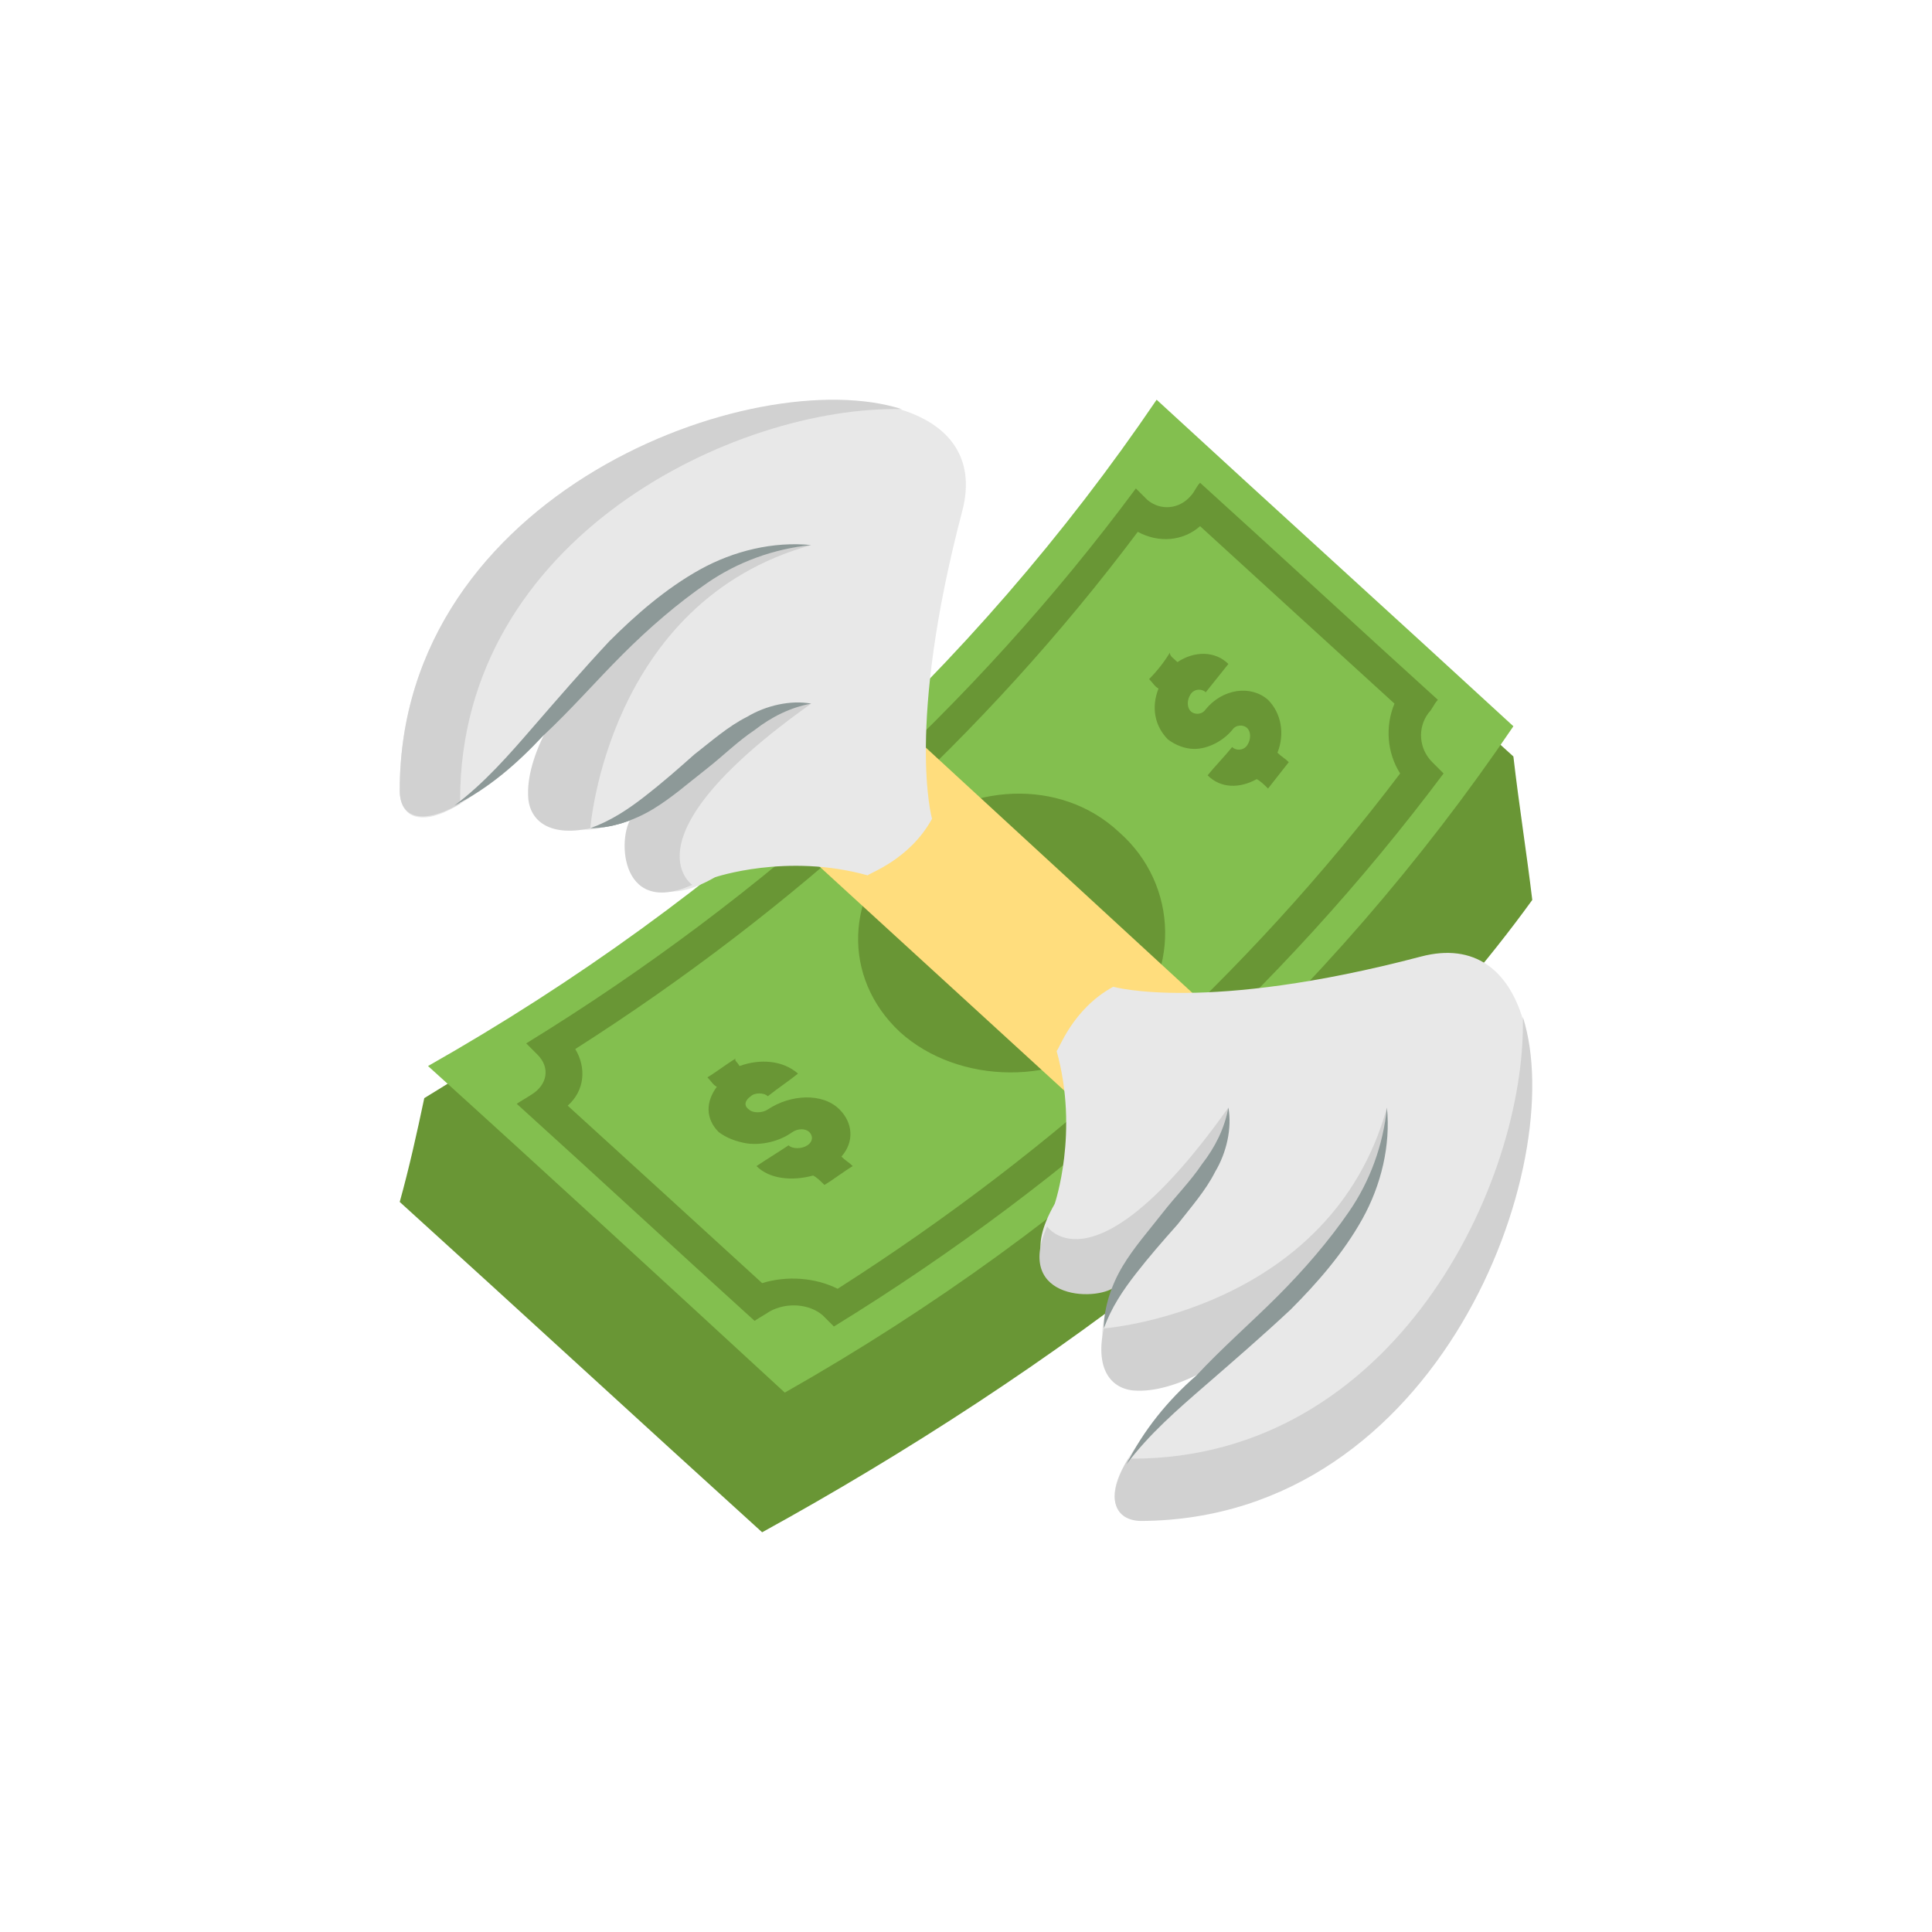 <?xml version="1.0" encoding="UTF-8"?> <svg xmlns="http://www.w3.org/2000/svg" width="58" height="58" viewBox="0 0 58 58" fill="none"><g filter="url(#filter0_d_2401_416)"><path d="M35.433 13.71C31.92 10.537 28.407 7.307 24.893 4.133C19.737 11.953 11.01 18.923 2.737 23.967C2.51 25.043 2.283 26.063 2 27.083C5.627 30.37 9.253 33.713 12.88 37C21.437 32.297 30.503 25.61 36 18.017C35.83 16.6 35.603 15.183 35.433 13.71Z" fill="#699635"></path><path d="M13.56 32.807C9.99 29.52 6.42 26.233 2.85 23.003C11.747 17.96 19.227 11.103 24.723 3C28.293 6.287 31.863 9.517 35.433 12.803C29.937 20.907 22.457 27.763 13.56 32.807Z" fill="#83BF4F"></path><path d="M12.653 30.653C10.274 28.5 7.893 26.29 5.513 24.137C5.683 24.023 5.797 23.966 5.967 23.853C6.42 23.57 6.533 23.06 6.137 22.663L5.797 22.323C12.993 17.903 19.227 12.236 24.1 5.663L24.44 6.003C24.837 6.343 25.404 6.287 25.744 5.89C25.857 5.777 25.913 5.606 26.027 5.493C28.407 7.646 30.787 9.857 33.167 12.01C33.053 12.123 32.997 12.293 32.883 12.406C32.544 12.86 32.6 13.483 32.997 13.88L33.337 14.22C28.463 20.736 22.23 26.403 15.034 30.823L14.694 30.483C14.297 30.143 13.617 30.087 13.107 30.37C12.937 30.483 12.823 30.54 12.653 30.653ZM7.043 24.193C8.97 25.95 10.897 27.706 12.88 29.52C13.617 29.293 14.467 29.35 15.147 29.69C21.72 25.497 27.444 20.283 32.033 14.22C31.637 13.597 31.58 12.803 31.863 12.123C29.937 10.367 28.01 8.61 26.027 6.796C25.517 7.25 24.78 7.306 24.157 6.966C19.567 13.086 13.844 18.3 7.27 22.493C7.61 23.06 7.553 23.74 7.043 24.193Z" fill="#699635"></path><path d="M12.2 23.003C12.824 22.777 13.504 22.833 13.957 23.23C13.674 23.457 13.334 23.683 13.05 23.91C12.937 23.797 12.654 23.797 12.54 23.91C12.37 24.023 12.314 24.193 12.484 24.307C12.597 24.42 12.88 24.42 13.05 24.307C13.73 23.853 14.694 23.797 15.204 24.307C15.6 24.703 15.657 25.27 15.26 25.723C15.374 25.837 15.487 25.893 15.6 26.007C15.317 26.177 15.034 26.403 14.75 26.573C14.637 26.46 14.524 26.347 14.41 26.29C13.787 26.46 13.107 26.403 12.71 26.007C13.05 25.78 13.334 25.61 13.674 25.383C13.787 25.497 14.07 25.497 14.24 25.383C14.41 25.27 14.41 25.1 14.297 24.987C14.184 24.873 13.957 24.873 13.787 24.987C13.39 25.27 12.88 25.383 12.427 25.327C12.087 25.27 11.804 25.157 11.577 24.987C11.18 24.59 11.18 24.08 11.52 23.627C11.407 23.57 11.35 23.457 11.237 23.343C11.52 23.173 11.804 22.947 12.087 22.777C12.03 22.833 12.144 22.89 12.2 23.003ZM25.347 10.877C25.857 10.537 26.48 10.537 26.877 10.933L26.197 11.783C26.084 11.67 25.857 11.67 25.744 11.84C25.63 12.01 25.63 12.237 25.744 12.35C25.857 12.463 26.084 12.463 26.197 12.293C26.707 11.67 27.557 11.557 28.067 12.01C28.464 12.407 28.577 13.03 28.35 13.597C28.464 13.71 28.577 13.767 28.69 13.88C28.464 14.163 28.294 14.39 28.067 14.673C27.954 14.56 27.84 14.447 27.727 14.39C27.217 14.673 26.65 14.673 26.254 14.277C26.48 13.993 26.764 13.71 26.99 13.427C27.104 13.54 27.33 13.54 27.444 13.37C27.557 13.2 27.557 12.973 27.444 12.86C27.33 12.747 27.104 12.747 26.99 12.917C26.707 13.257 26.254 13.483 25.857 13.483C25.574 13.483 25.29 13.37 25.064 13.2C24.667 12.803 24.554 12.237 24.78 11.67C24.667 11.613 24.61 11.5 24.497 11.387C24.724 11.16 24.95 10.877 25.12 10.593C25.12 10.707 25.234 10.763 25.347 10.877ZM23.647 21.983C21.834 23.627 18.774 23.57 17.017 21.983C15.26 20.34 15.374 17.79 17.187 16.147C19 14.503 21.834 14.333 23.59 15.977C25.404 17.563 25.46 20.34 23.647 21.983Z" fill="#699635"></path><path d="M13.22 15.75L23.93 25.553C25.177 24.533 26.31 23.456 27.443 22.323L16.79 12.52C15.656 13.596 14.466 14.673 13.22 15.75Z" fill="#FFDD7D"></path><path d="M23.986 29.86C25.177 28.953 26.366 27.99 27.5 27.027V22.267C26.366 23.4 25.177 24.477 23.986 25.497V29.86Z" fill="#DBB471"></path><path d="M7.723 15.863C8.347 15.637 8.857 15.297 9.367 14.9C9.877 14.503 10.33 14.107 10.84 13.653C11.35 13.257 11.86 12.803 12.427 12.52C12.993 12.18 13.73 12.01 14.353 12.123C13.73 12.237 13.163 12.52 12.653 12.917C12.143 13.257 11.69 13.71 11.18 14.107C10.67 14.503 10.16 14.957 9.593 15.297C9.027 15.637 8.347 15.863 7.723 15.863Z" fill="#8D9998"></path><path d="M23.42 20.623C23.42 20.623 26.197 21.417 32.657 19.717C39.117 18.017 36.057 36.603 24.27 36.603C22.967 36.603 22.91 34.96 26.537 32.014C26.537 32.014 21.437 33.203 23.647 29.407C23.647 29.407 20.02 30.03 21.663 27.14C21.663 27.14 22.4 24.987 21.72 22.55C21.777 22.55 22.173 21.303 23.42 20.623Z" fill="#E8E8E8"></path><path d="M35.717 21.53C35.83 26.517 31.863 34.79 23.987 34.79H23.873C23.137 35.98 23.477 36.66 24.27 36.66C33.223 36.603 37.133 25.95 35.717 21.53Z" fill="#D1D1D1"></path><path d="M31.637 24.25C29.937 30.37 23.137 30.88 23.137 30.88C22.853 32.183 23.42 32.75 24.157 32.75C26.65 32.807 31.297 28.67 31.637 24.25ZM26.877 24.25C22.853 29.917 21.437 27.82 21.437 27.82C20.417 30.087 23.08 30.087 23.533 29.577C24.837 28.16 26.933 25.213 26.877 24.25Z" fill="#D1D1D1"></path><path d="M23.817 34.96C24.497 34.053 25.347 33.317 26.197 32.58C27.047 31.843 27.897 31.107 28.747 30.313C29.54 29.52 30.333 28.613 30.9 27.593C31.467 26.573 31.75 25.383 31.637 24.25C31.523 25.383 31.127 26.46 30.503 27.367C29.88 28.273 29.143 29.123 28.35 29.917C27.557 30.71 26.707 31.447 25.913 32.297C25.063 33.033 24.327 33.94 23.817 34.96ZM23.137 30.88C23.363 30.257 23.703 29.747 24.1 29.237C24.497 28.727 24.893 28.273 25.347 27.763C25.743 27.253 26.197 26.743 26.48 26.177C26.82 25.61 26.99 24.873 26.877 24.25C26.763 24.873 26.48 25.44 26.083 25.95C25.743 26.46 25.29 26.913 24.893 27.423C24.497 27.933 24.043 28.443 23.703 29.01C23.363 29.577 23.137 30.257 23.137 30.88Z" fill="#8D9998"></path><path d="M17.98 15.58C17.98 15.58 17.187 12.803 18.887 6.344C20.587 -0.116 2 2.944 2 14.73C2 16.034 3.643 16.09 6.59 12.463C6.59 12.463 5.4 17.564 9.197 15.354C9.197 15.354 8.573 18.98 11.463 17.337C11.463 17.337 13.617 16.6 16.053 17.28C16.053 17.224 17.3 16.827 17.98 15.58Z" fill="#E8E8E8"></path><path d="M17.073 3.283C12.087 3.17 3.813 7.137 3.813 15.014V15.127C2.623 15.807 2 15.524 2 14.73C2 5.777 12.653 1.867 17.073 3.283Z" fill="#D1D1D1"></path><path d="M14.353 7.364C8.233 9.064 7.723 15.864 7.723 15.864C6.42 16.147 5.853 15.58 5.853 14.844C5.797 12.35 9.933 7.704 14.353 7.364ZM14.353 12.123C8.687 16.147 10.783 17.564 10.783 17.564C8.517 18.584 8.517 15.92 9.027 15.467C10.443 14.164 13.39 12.067 14.353 12.123Z" fill="#D1D1D1"></path><path d="M3.643 15.183C4.55 14.503 5.287 13.653 6.023 12.803C6.76 11.953 7.497 11.103 8.29 10.253C9.083 9.46 9.99 8.667 11.01 8.1C12.03 7.533 13.22 7.25 14.353 7.363C13.22 7.477 12.143 7.873 11.237 8.497C10.33 9.12 9.48 9.857 8.687 10.65C7.893 11.443 7.157 12.293 6.307 13.087C5.513 13.937 4.663 14.673 3.643 15.183Z" fill="#8D9998"></path><path d="M7.723 15.863C8.347 15.637 8.857 15.297 9.367 14.9C9.877 14.503 10.33 14.107 10.84 13.653C11.35 13.257 11.86 12.803 12.427 12.52C12.993 12.18 13.73 12.01 14.353 12.123C13.73 12.237 13.163 12.52 12.653 12.917C12.143 13.257 11.69 13.71 11.18 14.107C10.67 14.503 10.16 14.957 9.593 15.297C9.027 15.637 8.347 15.863 7.723 15.863Z" fill="#8D9998"></path></g><defs><filter id="filter0_d_2401_416" x="0" y="0" width="58" height="58" filterUnits="userSpaceOnUse" color-interpolation-filters="sRGB"><feFlood flood-opacity="0" result="BackgroundImageFix"></feFlood><feColorMatrix in="SourceAlpha" type="matrix" values="0 0 0 0 0 0 0 0 0 0 0 0 0 0 0 0 0 0 127 0" result="hardAlpha"></feColorMatrix><feOffset dx="10" dy="9"></feOffset><feGaussianBlur stdDeviation="6"></feGaussianBlur><feComposite in2="hardAlpha" operator="out"></feComposite><feColorMatrix type="matrix" values="0 0 0 0 0 0 0 0 0 0 0 0 0 0 0 0 0 0 0.25 0"></feColorMatrix><feBlend mode="normal" in2="BackgroundImageFix" result="effect1_dropShadow_2401_416"></feBlend><feBlend mode="normal" in="SourceGraphic" in2="effect1_dropShadow_2401_416" result="shape"></feBlend></filter></defs></svg> 